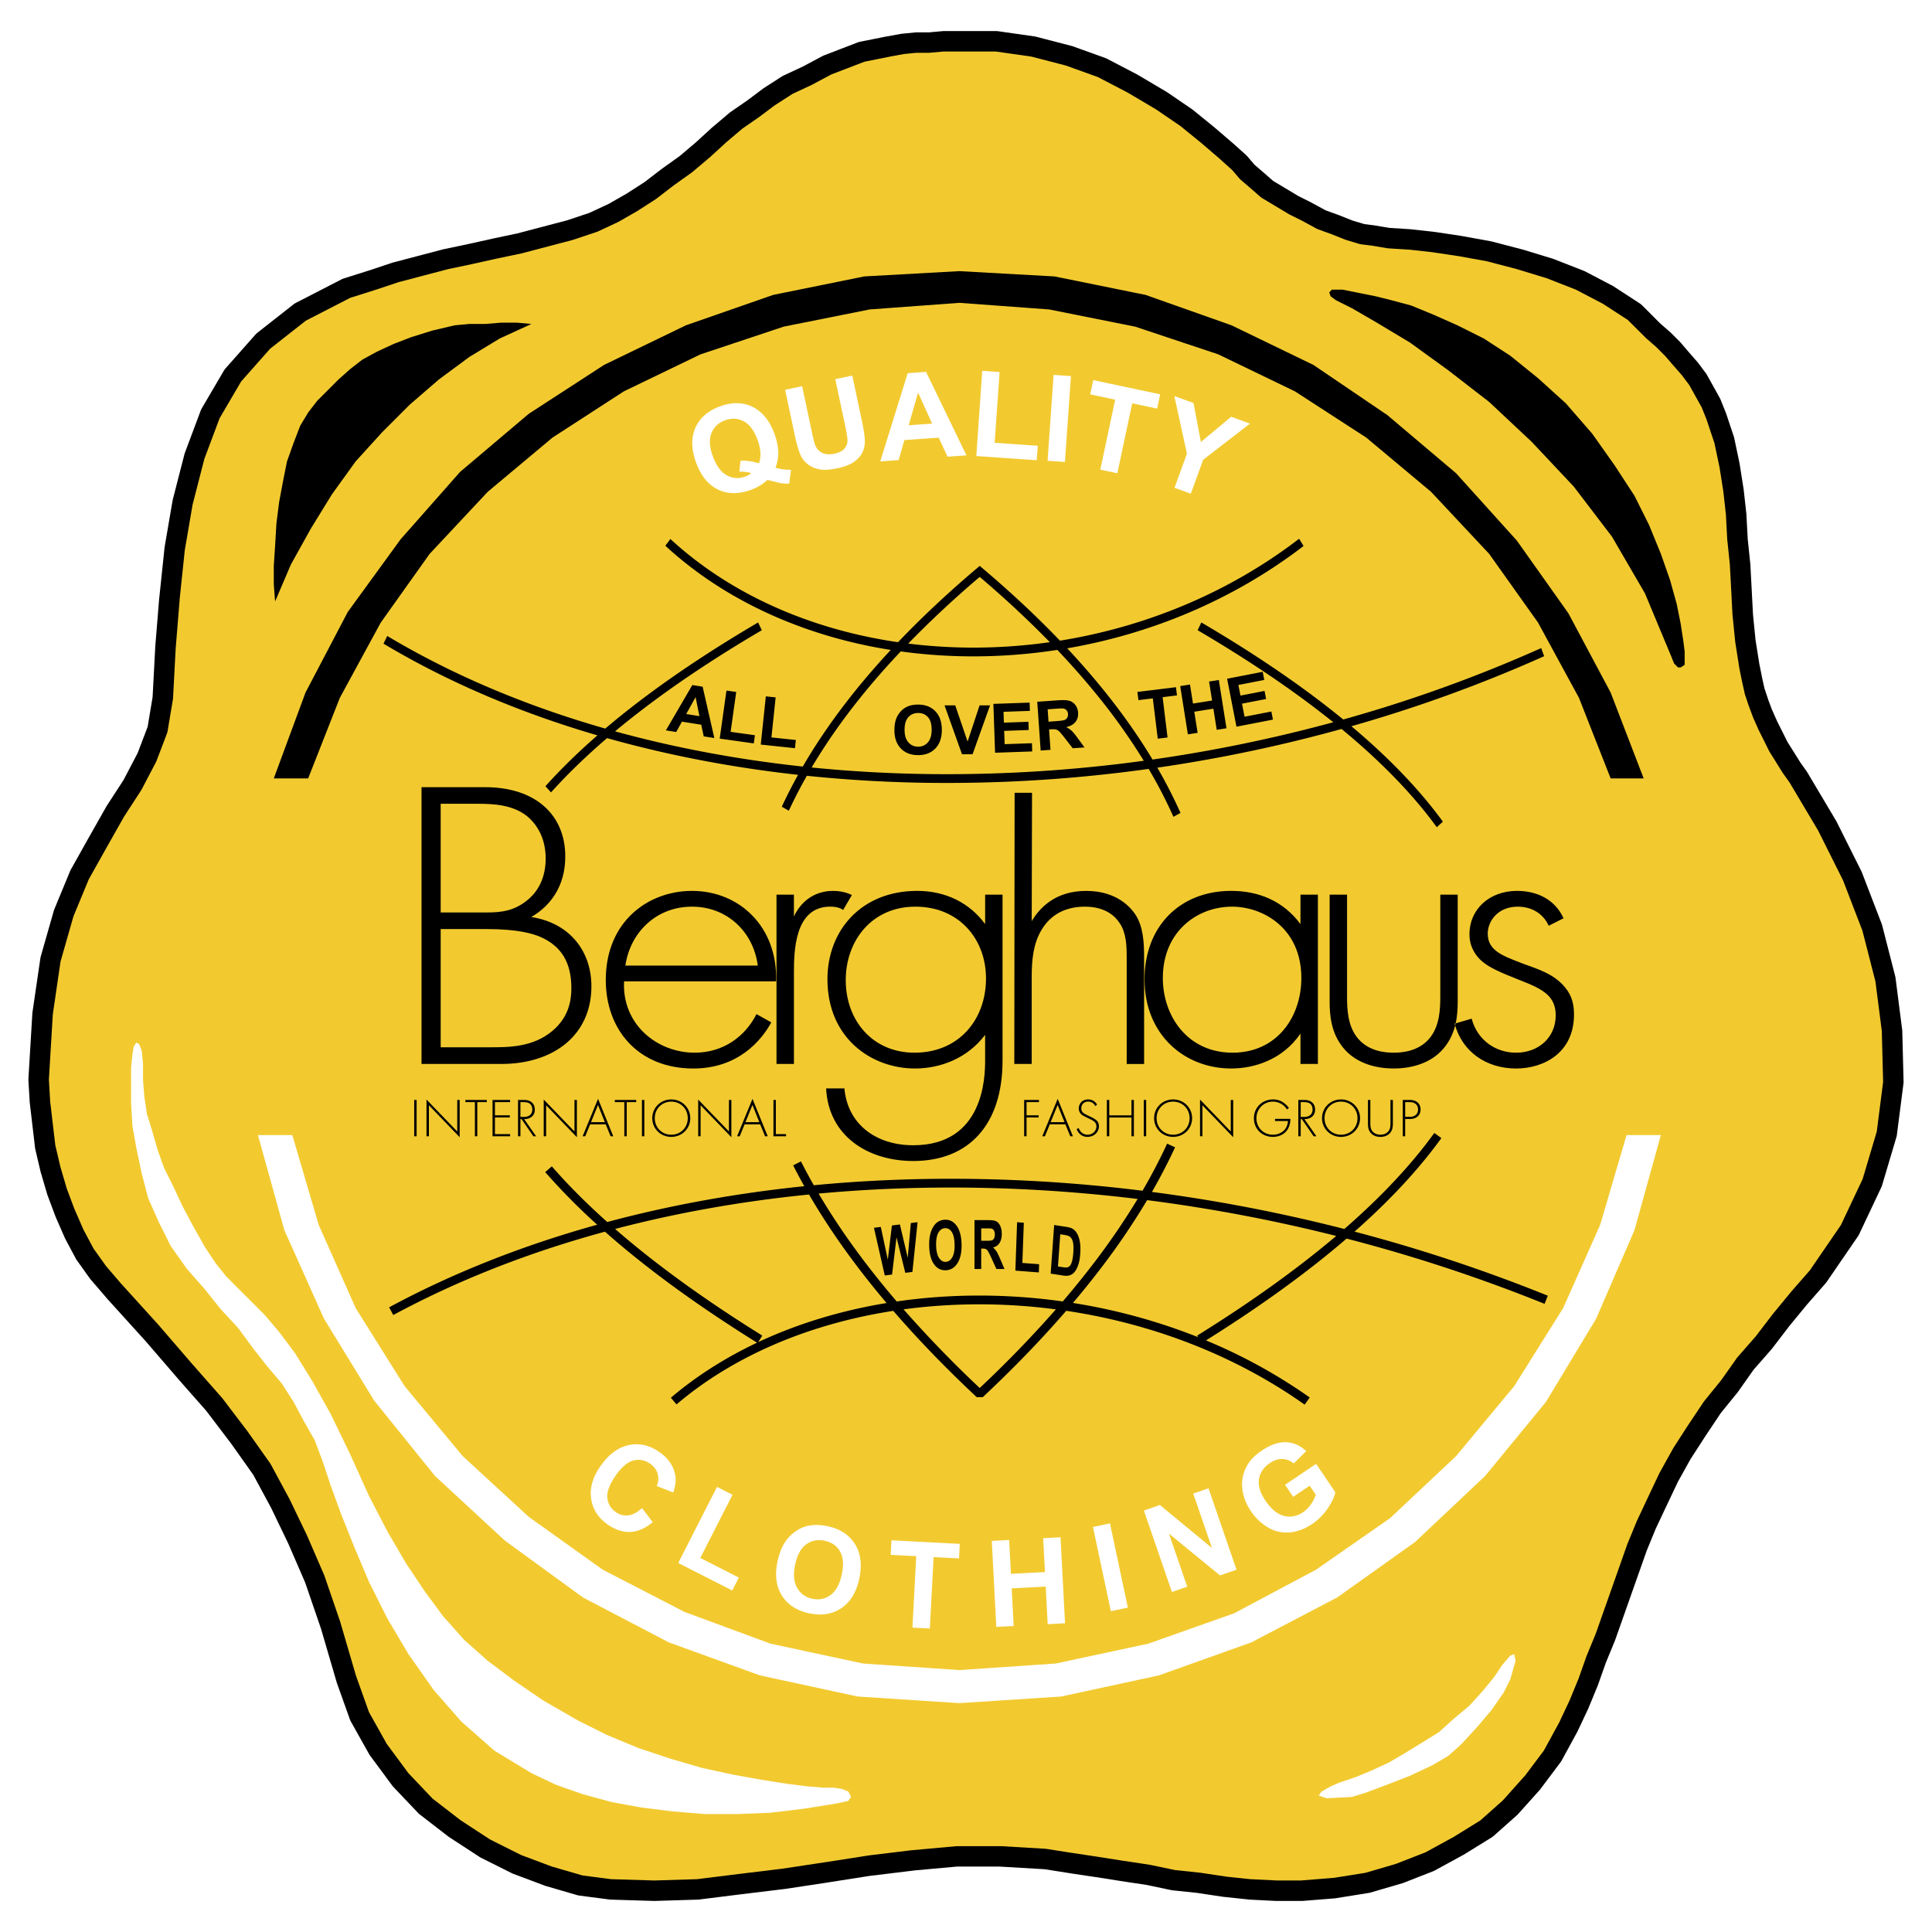 <svg xmlns="http://www.w3.org/2000/svg" width="2500" height="2500" viewBox="0 0 192.756 192.756"><g fill-rule="evenodd" clip-rule="evenodd"><path fill="#fff" d="M0 0h192.756v192.756H0V0z"/><path d="M99.41 3.098l.143.012 3.691.527.111.024 3.557.922.088.025 3.297 1.186.127.056 3.033 1.581.047.028 2.898 1.713.057.036 2.506 1.714.066.052 2.108 1.713.019.017 1.846 1.582.019.015 1.319 1.186.092.096.738.862.863.739.008.008.986.863 1.239.743 1.255.753 1.313.657.033.02 1.377.751 1.383.503.031.012 1.262.506 1.199.359.975.122.043.008 1.494.248 2.09.132.05.007 2.373.264.038.004 2.634.396.032.007 2.902.527.076.016 3.029.791.039.008 3.032.923.076.028 3.031 1.186.1.044 2.767 1.45.084.051 2.637 1.714.166.132.924.922v.004l.9.901 1.024.896.052.044.922.922.053.061.791.922-.008-.008.922 1.054.049.06.789 1.055.076.115.66 1.186.659 1.186.054.116.528 1.318.025.059.791 2.373.027.112.528 2.504.007.052.395 2.504.008.044.264 2.372.007.06.135 2.504-.008-.052.262 2.505.008.051.131 2.505.132 2.504-.007-.048.261 2.624.389 2.46-.004-.044.264 1.319-.008-.021.244 1.102.391 1.171-.016-.036.395 1.055-.02-.056.51 1.146 1.035 2.07.629 1.006v-.004l.66 1.054-.037-.047.658.922.049.072 2.899 4.876.037.064 2.504 5.008.039.092 1.976 5.14.037.112 1.317 5.14.021.123.658 5.141.012.103.133 5.141-.012.151-.66 5.14-.031.16-1.449 4.875-.057.149-2.24 4.744-.08.139-3.163 4.613-.076.096-1.843 2.105-1.829 2.221.026-.028-1.715 2.241-.043.05-1.801 2.059-1.558 2.209-.043.055-1.662 2.045-1.575 2.361.01-.014-1.449 2.242.031-.06-1.295 2.328-1.179 2.488v-.004l-1.038 2.207-.898 2.184-.791 2.24-.791 2.24-.791 2.241-.791 2.24-.02.049-.902 2.193-.791 2.24-.02.047-.923 2.24-.02.045-1.055 2.241-.027.056-1.582 2.899-.08.123-1.977 2.636-.05.073-2.243 2.504-.082.08-2.373 2.107-.144.106-2.768 1.711-.047.027-2.9 1.584-.115.055-3.031 1.185-.088.027-3.162.924-.124.03-3.294.527-.081.016-3.294.263h-2.633l-2.637-.133-.055-.007-2.504-.264-.045-.004-2.634-.395.043.004-2.504-.263-.104-.016-2.455-.518-2.625-.394-.008-.004-2.504-.394.008.003-2.636-.394-.008-.006-2.504-.394.096.015-4.483-.264h-4.282l-4.262.387h.028l-4.351.529.036-.009-4.219.66-.004.004-4.349.658-.031.004-4.35.527h.003l-4.217.528-.095.007-4.35.133h-.055l-4.348-.133-.104-.011-3.033-.395-.151-.033-3.164-.922-.071-.023-3.163-1.186-.1-.041-3.163-1.582-.099-.061-3.032-1.976-.068-.047-2.899-2.24-.116-.104-2.504-2.636-.08-.096-2.241-3.031-.072-.108-1.844-3.295-.072-.156-1.318-3.689-.016-.061-1.582-5.402.013.047-1.57-4.579-1.687-3.892-1.706-3.547.024.043-1.809-3.354-2.216-3.128.02.027-2.496-3.285-2.86-3.248-.004-.008-3.295-3.822.012.019-3.82-4.217-.015-.025-1.584-1.844-.056-.072-1.318-1.846-.068-.111-1.054-1.977-.036-.072-.923-2.109-.02-.051-.79-2.109-.024-.067-.659-2.24-.016-.057-.527-2.24-.021-.117-.263-2.24-.263-2.241-.009-.054-.132-2.241v-.121l.396-6.59.012-.087.791-5.403.028-.131 1.318-4.613.039-.108L7 86.897l.052-.111 1.845-3.295.004-.004 1.716-3.031.031-.052 1.671-2.573 1.414-2.699.997-2.619.495-2.971.263-4.979v-.028l.397-4.877.008-.024.525-5.009.008-.067.791-4.613.016-.079 1.186-4.614.037-.103 1.581-4.218.075-.16 2.241-3.821.116-.159 3.031-3.427.131-.128 3.691-2.9.163-.103 4.613-2.373.159-.068 2.493-.786.011-.004 2.361-.787.06-.016 2.504-.659 2.506-.659.052-.012 2.505-.527-.013.004 2.37-.527.013-.005 2.47-.52 2.486-.654 2.488-.654 2.246-.749 1.917-.894 1.796-1.027 1.781-1.145 1.667-1.282.032-.024 1.803-1.288 1.687-1.428-.032.024 1.584-1.45.032-.024 1.711-1.45.08-.06 1.711-1.184 1.552-1.164.06-.044 1.846-1.186.119-.064 1.953-.911 1.953-1.042.116-.055 1.714-.66 1.712-.659.164-.047 1.318-.263 1.318-.264h.02l1.45-.264.079-.012 1.319-.132.099-.008h1.312l1.363-.124.092-.008h5.273z"/><path fill="#f2ca30" d="M99.35 5.138h-5.207l-1.363.124-.092.008h-1.296l-1.214.121-1.397.255h.02l-1.318.263-1.235.248-1.633.627-1.674.644-1.9 1.014-.048.023-1.903.889-1.791 1.15-1.531 1.149-.032.024-1.663 1.151-1.682 1.425.031-.024-1.583 1.45-.032.024-1.713 1.45-.068.052-1.837 1.312-1.689 1.299-.072.053-1.845 1.186-.044.028-1.845 1.054-.076.039-1.977.923-.108.04-2.372.791-.064.02-2.504.659-2.504.659-.051.012-2.505.527.012-.004-2.37.527-.012.004-2.471.52-2.488.654-2.447.645-2.37.789-.012.004-2.432.768-4.434 2.281-3.558 2.795-2.894 3.272-2.147 3.662-1.521 4.057-1.173 4.559-.779 4.545-.52 4.956.008-.024-.397 4.877v-.028l-.264 5.008-.016.117-.527 3.162-.052.195-1.054 2.769-.048.107-1.45 2.768-.052.083-1.69 2.604-1.705 3.012.004-.004-1.823 3.255-1.523 3.681-1.289 4.513-.769 5.257-.392 6.52.128 2.18-.007-.055.263 2.24.257 2.18.512 2.18.639 2.171.758 2.02.906 2.07.995 1.867 1.258 1.762 1.555 1.811-.016-.024 3.82 4.217.012.022 3.295 3.822-.003-.008 2.899 3.295.048.055 2.504 3.294.02.028 2.24 3.164.064.107 1.848 3.428.023.043 1.712 3.559.016.035 1.713 3.955.028.07 1.582 4.613.012.049 1.582 5.405-.017-.061 1.291 3.615 1.776 3.172 2.153 2.912 2.415 2.543 2.803 2.164 2.929 1.91 3.11 1.557 3.048 1.143 3.051.888 2.871.375 4.302.131 4.278-.131 4.166-.519h.004l4.326-.526 4.341-.656-.004.004 4.218-.66.036-.008 4.35-.527h.028l4.348-.395.092-.008h4.409l4.481.264.095.016 2.504.394-.007-.004 2.636.397.008.004 2.504.394-.008-.004 2.635.397.06.012 2.456.515 2.449.258.045.004 2.636.396-.045-.004 2.504.264-.056-.008 2.636.131h2.377l3.295-.263-.08.015 3.233-.515 3.037-.889 2.963-1.156 2.808-1.536 2.655-1.64 2.255-2.006 2.217-2.479-.051.073 1.932-2.576 1.535-2.815 1.022-2.172.9-2.183.791-2.241.02-.048.902-2.192.791-2.242.791-2.24.791-2.241.789-2.24.022-.049.921-2.24.02-.043 1.055-2.24v-.004l1.185-2.506.033-.058 1.319-2.373.031-.059 1.449-2.242.008-.012 1.582-2.371.061-.076 1.677-2.067 1.573-2.228.068-.082 1.813-2.072 1.703-2.227.023-.027 1.844-2.241.021-.025 1.797-2.053 3.092-4.509 2.172-4.6 1.406-4.731.635-4.945-.131-5.078-.637-4.959-1.295-5.051-1.935-5.031-2.475-4.952-2.855-4.801-.627-.881-.037-.048-.66-1.054v-.004l-.659-1.055-.049-.084-1.052-2.108-.022-.044-.525-1.186-.022-.056-.394-1.055-.016-.035-.396-1.186-.024-.1-.263-1.186-.008-.02-.264-1.318-.004-.044-.396-2.504-.008-.056-.264-2.636-.008-.048-.13-2.504-.133-2.504.008.052-.262-2.504-.008-.053-.133-2.504.008.061-.264-2.373.008.043-.394-2.503.007.051-.511-2.427-.78-2.337.026.059-.506-1.264-.625-1.125-.627-1.128-.721-.961-.902-1.031-.008-.007-.742-.866-.918-.92.051.044-1.055-.922-.051-.048-.923-.923v.004l-.858-.858-2.471-1.606-2.711-1.419-2.912-1.14-3.011-.917.041.008-3.006-.784-2.85-.518.031.008-2.632-.395-2.34-.26.053.008-2.11-.132-.107-.016-1.582-.263.045.008-1.055-.131-.168-.037-1.318-.395-.088-.032-1.297-.519-1.44-.523-.138-.064-1.45-.791.032.02-1.319-.659-.066-.041-1.318-.79-1.319-.791-.146-.107-1.055-.923.008.008-.924-.791-.111-.111-.74-.864-1.278-1.149.022.016-1.846-1.582.019.016-2.062-1.678-2.455-1.678-2.824-1.671-2.969-1.548-3.215-1.156-3.418-.887-3.562-.509z"/><path d="M133.678 177.83l1.58-.527 1.582-.658 1.715-.791 1.58-.924 1.715-1.053 1.713-1.055 1.449-1.318 1.582-1.318 1.318-1.449 1.186-1.451.791-1.186.791-.922.395-.133.133.66-.527 1.846-.66 1.316-1.186 1.713-1.449 1.715-1.58 1.713-1.32 1.186-1.582.924-2.24 1.055-2.371.922-2.109.791-1.316.395-2.506.133-.791-.264.264-.398.922-.523.921-.399zm-50.48.527h-1.055l-1.581-.131-2.109-.266-2.503-.395-2.9-.527-3.032-.658-3.163-.924-3.162-1.053-3.165-1.318-2.9-1.451-3.427-1.977-2.899-1.977-2.636-1.977-2.372-2.109-2.109-2.373-1.845-2.504-1.845-2.768-1.845-3.164-1.845-3.557-1.845-4.086-1.977-4.086-1.845-3.297-1.713-2.768-1.58-2.107-1.452-1.713-1.316-1.318-1.32-1.318-1.184-1.186-1.056-1.318-1.055-1.582-1.187-2.109-1.054-1.977-.923-1.977-.922-1.846-.659-1.846-.528-1.844-.527-1.715-.261-1.713-.132-1.713v-1.582l-.132-1.318-.266-.658-.264-.133-.264.396-.132.791-.132 1.316v3.561l.132 2.24.396 2.24.529 2.504.657 2.504 1.055 2.373 1.188 2.373 1.579 2.24 1.846 2.107 1.582 1.979 1.713 1.844 1.452 1.979 1.448 1.844 1.452 1.715 1.184 1.844 1.054 1.977 1.054 1.846.791 2.107.791 2.375 1.054 2.898 1.318 3.295 1.45 3.428 1.845 3.689 2.108 3.559 2.505 3.559 2.768 3.164 3.295 2.898 3.69 2.24 2.506 1.188 2.636.922 2.898.791 2.899.527 3.163.396 3.163.262h3.295l3.295-.131 3.297-.395 3.293-.527 1.186-.264.264-.396-.264-.529-.659-.262-.789-.128zm82.507-65.109l-2.637 9.49-3.822 8.83-5.008 8.303-6.062 7.381-6.986 6.59-7.775 5.535-8.566 4.482-9.225 3.295-9.756 2.109-10.148.658-10.147-.658-9.755-2.109-9.094-3.295-8.565-4.482-7.778-5.666-6.986-6.459-6.062-7.512-5.008-8.172-3.954-8.83-2.636-9.49h3.427l2.635 8.963 3.691 8.303 4.876 7.777 5.799 6.984 6.592 6.062 7.379 5.271 8.171 4.219 8.567 3.162 9.226 1.979 9.621.658 9.621-.658 9.227-1.979 8.566-3.031 8.172-4.35 7.381-5.139 6.59-6.195 5.799-6.984 4.877-7.777 3.693-8.303 2.635-8.963h3.425v.001zM64.054 150.467l1.071 1.4c-.749.619-1.5.945-2.252.975-.75.027-1.505-.223-2.261-.752-.934-.654-1.479-1.512-1.633-2.568-.154-1.061.156-2.145.93-3.25.82-1.172 1.76-1.869 2.819-2.094 1.057-.225 2.079.008 3.065.697.86.604 1.381 1.346 1.562 2.232.111.525.048 1.125-.187 1.801l-1.643-.65c.173-.422.202-.832.085-1.229-.116-.396-.364-.727-.74-.99-.521-.365-1.076-.475-1.663-.326-.586.146-1.173.639-1.761 1.477-.623.891-.908 1.635-.851 2.236.055.604.339 1.082.85 1.441.379.264.788.371 1.228.322.441-.05.901-.291 1.381-.722zm3.615 5.471l3.868-7.592 1.545.787-3.211 6.303 3.842 1.957-.657 1.291-5.387-2.746zm9.903-.137c.182-.857.462-1.549.842-2.074a4.107 4.107 0 0 1 1.027-.988 3.355 3.355 0 0 1 1.247-.523c.571-.111 1.198-.094 1.882.053 1.238.264 2.146.857 2.728 1.783.58.926.724 2.072.434 3.439-.289 1.359-.884 2.34-1.785 2.951-.9.607-1.967.781-3.2.52-1.25-.266-2.163-.859-2.738-1.775-.577-.921-.721-2.05-.437-3.386zm1.759.312c-.203.951-.134 1.721.199 2.305.335.586.842.949 1.518 1.092.675.145 1.282.02 1.821-.379.536-.395.908-1.078 1.116-2.053.205-.961.146-1.725-.174-2.289-.322-.564-.833-.92-1.532-1.068-.701-.148-1.315-.027-1.846.359-.528.389-.896 1.066-1.102 2.033zm11.705 6.274l.374-7.125-2.545-.135.076-1.451 6.817.357-.076 1.451-2.539-.133-.373 7.127-1.734-.091zm8.364-.073l-.449-8.578 1.732-.09.178 3.375 3.395-.178-.178-3.375 1.73-.092.451 8.578-1.732.09-.195-3.75-3.395.178.197 3.752-1.734.09zm11.432-1.564l-1.787-8.402 1.697-.359 1.785 8.402-1.695.359zm6.092-1.918l-2.797-8.123 1.598-.551 5.191 4.279-1.867-5.424 1.523-.525 2.797 8.123-1.646.568-5.098-4.172 1.824 5.299-1.525.526zm12.096-9.492l-.809-1.201 3.1-2.09 1.914 2.836c-.105.496-.369 1.047-.791 1.654s-.928 1.109-1.512 1.504c-.746.502-1.5.785-2.264.846a3.595 3.595 0 0 1-2.154-.498 5.252 5.252 0 0 1-1.697-1.615c-.5-.742-.789-1.506-.867-2.293a3.762 3.762 0 0 1 .473-2.246c.295-.545.783-1.047 1.465-1.504.883-.598 1.701-.877 2.445-.842.748.035 1.414.332 1.998.891l-1.248 1.229a1.824 1.824 0 0 0-1.127-.445c-.412-.016-.826.115-1.24.396-.629.424-.994.959-1.098 1.607-.102.65.113 1.363.643 2.148.57.844 1.186 1.354 1.848 1.521.658.17 1.293.049 1.902-.361.301-.203.562-.467.787-.789a3.78 3.78 0 0 0 .49-.957l-.609-.902-1.649 1.111zM77.367 46.666a5.585 5.585 0 0 0 1.554.208l-.181 1.37c-.272.017-.55.002-.832-.04-.062-.007-.51-.114-1.345-.322-.446.425-.989.751-1.632.986-1.24.451-2.345.44-3.313-.035-.968-.474-1.693-1.372-2.174-2.692-.48-1.32-.501-2.472-.063-3.462.438-.988 1.262-1.702 2.471-2.142 1.195-.435 2.278-.414 3.245.062.968.478 1.692 1.374 2.173 2.694.254.697.379 1.346.377 1.944a4.176 4.176 0 0 1-.28 1.429zm-1.646-.442c.121-.323.168-.677.146-1.065a4.474 4.474 0 0 0-.28-1.255c-.34-.935-.798-1.556-1.377-1.866s-1.201-.346-1.864-.105c-.666.242-1.119.669-1.365 1.282-.245.613-.199 1.383.141 2.314.343.941.807 1.572 1.39 1.89.584.318 1.19.363 1.821.133.235-.085.444-.206.625-.359a5.048 5.048 0 0 0-1.192-.14l.118-1.096a5.82 5.82 0 0 1 1.837.267zm2.612-7.332l1.696-.36.967 4.55c.153.723.275 1.188.361 1.392.146.33.378.568.694.718.319.151.715.175 1.188.075.48-.103.825-.277 1.027-.528.204-.247.298-.521.286-.817-.01-.298-.087-.779-.229-1.443l-.988-4.649 1.696-.359.938 4.414c.215 1.01.321 1.731.317 2.167a2.428 2.428 0 0 1-.282 1.163c-.186.338-.469.637-.843.895-.377.258-.899.456-1.563.598-.803.171-1.431.208-1.885.11-.454-.097-.832-.268-1.135-.513a2.377 2.377 0 0 1-.674-.83c-.213-.458-.419-1.156-.619-2.098l-.952-4.485zm18.089 6.54l-1.884.132-.884-1.896-3.426.24-.57 1.996-1.835.128 2.739-8.802 1.83-.129 4.03 8.331zm-3.423-3.167l-1.404-3.097-.935 3.261 2.339-.164zm4.407 3.233l.594-8.5 1.73.12-.492 7.056 4.301.301-.102 1.444-6.031-.421zm7.112.472l.6-8.569 1.73.122-.6 8.569-1.73-.122zm5.259.886l1.484-6.98-2.492-.53.303-1.422 6.678 1.419-.303 1.422-2.486-.529-1.484 6.98-1.7-.36zm7.407 1.808l1.236-3.398-1.254-5.751 1.91.696.738 3.886 3.023-2.517 1.877.683-4.672 3.605-1.234 3.387-1.624-.591z" fill="#fff"/><path d="M163.99 77.663l-3.295-8.567-4.217-7.908-5.139-7.249-6.064-6.722-6.854-5.799-7.381-5.008-8.172-3.954-8.566-3.031-9.096-1.846-9.488-.527-9.49.527-9.094 1.846-8.699 3.031-8.171 3.954-7.511 4.876-6.855 5.8-5.931 6.722-5.272 7.249-4.215 8.039-3.165 8.567h3.429l3.161-8.04 4.086-7.513 4.877-6.854 5.799-6.194 6.458-5.404 7.117-4.613 7.645-3.69 8.303-2.768 8.567-1.713 8.962-.66 8.964.66 8.564 1.713 8.303 2.768 7.645 3.69 7.117 4.613 6.459 5.404 5.801 6.194 4.875 6.854 4.086 7.513 3.162 8.04h3.295zm-30.709-47.712l1.584.791 2.502 1.45 3.295 1.977 3.822 2.768 4.088 3.163 4.217 3.954 4.217 4.481 3.822 5.009 3.295 5.667 2.637 6.326.264.659.395.396h.264l.395-.263V65.01l-.131-1.055-.264-1.713-.395-1.977-.66-2.373-.922-2.636-1.188-2.899-1.449-2.899-1.977-3.031-2.24-3.164-2.637-3.031-2.768-2.504-2.768-2.24-2.637-1.714-2.635-1.318-2.373-1.054-2.24-.922-1.977-.528-1.582-.395-1.318-.264-1.977-.396h-1.055l-.264.264.131.396.529.394zM27.447 60.001l-.131-1.714v-1.845l.131-1.978.132-2.24.266-2.108.394-2.109.396-1.977.659-1.845.659-1.714.793-1.318.92-1.186 1.055-1.054 1.054-1.055 1.186-1.054 1.188-.922 1.447-.791 1.713-.791 1.713-.66 2.109-.658 2.241-.528 1.449-.132h1.582l1.584-.131h1.579l1.45.131-3.161 1.45-3.034 1.845-3.031 2.241-2.899 2.504-2.768 2.768-2.636 2.9-2.373 3.295-2.109 3.427-1.977 3.559-1.581 3.69zM42.056 106.152h7.953c5.259 0 8.996-2.904 8.996-7.748 0-3.56-2.217-6.333-5.998-6.912 1.912-1.117 3.39-3.063 3.39-6.043 0-4.139-2.956-6.912-7.997-6.912h-6.345v27.615h.001zm1.912-25.959h3.694c1.521 0 3.39.083 4.824 1.159.956.745 1.956 2.111 1.956 4.304 0 1.904-.739 3.312-1.913 4.222-1.26.993-2.477 1.159-3.955 1.159h-4.607V80.193h.001zm0 12.499h4.52c3.216 0 4.65.456 5.433.787 2.172.952 3.085 2.649 3.085 5.132 0 1.283-.304 2.896-1.869 4.223-1.956 1.654-4.346 1.654-6.302 1.654h-4.867V92.692zm33.462 5.216c.174-5.381-3.607-9.023-8.388-9.023-4.346 0-8.604 3.021-8.604 8.898 0 4.926 3.215 8.822 8.735 8.822 4.39 0 6.736-2.695 7.78-4.6l-1.478-.828c-1.13 2.234-3.303 3.85-6.171 3.85-3.737 0-7.258-2.814-7.041-7.119H77.43zm-15.037-1.573c.478-3.27 3.042-5.877 6.649-5.877 3.521 0 6.127 2.525 6.562 5.877H62.393zm15.079 9.817h1.739V97.08c0-2.111.043-6.623 3.606-6.623.782 0 1.13.207 1.304.331l.87-1.49c-.652-.331-1.392-.414-1.87-.414-1.912 0-3.259 1.117-3.911 2.566v-2.193h-1.739v16.895h.001zm20.815-16.895v2.939c-1.521-2.07-3.868-3.312-6.78-3.312-5.563 0-8.953 3.932-8.953 8.816 0 5.877 4.39 8.904 8.735 8.904 2.521 0 5.215-.998 6.997-3.357v2.566c0 1.744-.174 8.449-7.171 8.449-3.781 0-6.562-2.152-6.867-5.67h-1.825c.217 4.676 4.085 7.242 8.692 7.242 5.562 0 8.909-3.643 8.909-10.021V89.257h-1.737zm-6.954 1.201c4.346 0 7.04 3.229 7.04 7.16 0 4.141-2.737 7.41-7.127 7.41-4.171 0-6.866-3.188-6.866-7.244 0-3.891 2.565-7.326 6.953-7.326zm9.864 15.694h1.738v-8.783c0-1.655.174-3.228.955-4.552.652-1.118 1.912-2.359 4.348-2.359 2.129 0 3.084 1.035 3.477 1.655.65.952.695 2.235.695 3.394v10.646h1.738V95.507c0-1.49-.088-3.062-.869-4.263-.393-.58-1.738-2.359-4.912-2.359-2.998 0-4.605 1.614-5.432 3.021l.031-12.81h-1.738l-.031 27.056zm28.551-13.956c-1.695-2.277-4.129-3.312-6.91-3.312-5.172 0-8.648 3.601-8.648 8.816 0 5.547 3.998 8.904 8.648 8.904 2.303 0 5.129-.875 6.91-3.482v3.029h1.738V89.257h-1.738v2.939zm-6.822-1.738c3.041 0 6.91 2.11 6.91 7.119 0 3.891-2.436 7.451-6.867 7.451-4.477 0-6.953-3.643-6.953-7.451 0-4.595 3.388-7.119 6.91-7.119zm9.732-1.201v10.637c0 1.365.131 3.145 1.348 4.635 1.346 1.664 3.477 2.076 5.041 2.076s3.693-.412 5.041-2.076c1.217-1.49 1.348-3.27 1.348-4.635V89.257h-1.738v10.182c0 1.201-.045 2.98-1.131 4.221-1.086 1.242-2.693 1.367-3.52 1.367s-2.434-.125-3.52-1.367c-1.088-1.24-1.131-3.02-1.131-4.221V89.257h-1.738zm23.336 2.359c-.826-1.821-2.564-2.731-4.65-2.731-2.693 0-4.736 1.78-4.736 4.346 0 .993.391 1.697.781 2.193.869 1.076 2.391 1.615 4.434 2.443 2.129.826 3.391 1.531 3.391 3.434 0 2.193-1.695 3.727-3.955 3.727-1.957 0-3.824-1.16-4.434-3.395l-1.695.496c.74 2.814 3.172 4.477 6.129 4.477 2.736 0 5.779-1.537 5.779-5.387 0-.951-.174-1.863-.912-2.732-1.131-1.365-2.781-1.82-4.217-2.358-1.91-.746-3.477-1.242-3.477-2.98 0-1.242 1-2.69 3-2.69 1.26 0 2.477.579 3.084 1.904l1.478-.747z"/><path d="M38.634 63.449c6.539 3.911 13.878 6.992 21.754 9.242a81.71 81.71 0 0 1 3.102-2.502c3.539-2.719 7.595-5.414 12.146-8.085l.37.773c-4.524 2.655-8.555 5.333-12.069 8.033a82.92 82.92 0 0 0-2.571 2.056c5.979 1.646 12.259 2.818 18.727 3.514 1.592-2.74 3.496-5.449 5.698-8.125a77.558 77.558 0 0 1 3.079-3.51c-8.555-1.354-16.464-4.847-22.489-10.396l.503-.673c6.055 5.577 14.062 9.037 22.713 10.297 2.381-2.497 5.021-4.968 7.912-7.411l.24-.202.238.202c2.83 2.393 5.422 4.813 7.766 7.257 8.451-1.359 16.77-4.725 23.859-10.167l.445.721c-7.018 5.389-15.225 8.771-23.582 10.21a77.026 77.026 0 0 1 3.473 3.97c1.914 2.35 3.598 4.727 5.041 7.127a148.543 148.543 0 0 0 18.033-3.721c-3.842-3.087-8.363-6.148-13.533-9.183l.369-.773c5.436 3.189 10.166 6.417 14.158 9.681a141.684 141.684 0 0 0 19.75-7.124l.293.81a142.345 142.345 0 0 1-19.232 6.985c3.742 3.142 6.795 6.316 9.131 9.524l-.613.55c-2.402-3.301-5.58-6.566-9.496-9.799a148.747 148.747 0 0 1-18.381 3.861 48.87 48.87 0 0 1 2.311 4.515l-.705.386a48.108 48.108 0 0 0-2.471-4.778 145.669 145.669 0 0 1-21.581 1.394 135.191 135.191 0 0 1-12.523-.708 47.78 47.78 0 0 0-1.797 3.484l-.703-.396a48.208 48.208 0 0 1 1.624-3.182c-6.587-.729-12.978-1.952-19.056-3.664-2.095 1.796-3.961 3.601-5.591 5.415l-.558-.616c1.529-1.703 3.261-3.394 5.188-5.075-7.716-2.252-14.912-5.303-21.344-9.149l.372-.768zm42.345 13.123c3.956.398 7.979.619 12.046.662a144.94 144.94 0 0 0 21.089-1.333 61.354 61.354 0 0 0-4.75-6.665 77.105 77.105 0 0 0-3.875-4.394c-2.793.43-5.598.644-8.377.644-2.443 0-4.867-.165-7.245-.494a77.136 77.136 0 0 0-3.493 3.949c-2.072 2.517-3.874 5.061-5.395 7.631zm23.765-12.501a101.686 101.686 0 0 0-6.998-6.512 101.052 101.052 0 0 0-7.131 6.652 52.42 52.42 0 0 0 6.497.401c2.533 0 5.087-.18 7.632-.541zM39.236 131.201c6.465-3.488 13.568-6.262 21.12-8.316a84.75 84.75 0 0 0 2.989 2.52c3.511 2.828 7.569 5.68 12.189 8.555-3.143 1.484-6.043 3.318-8.602 5.492l.564.666c5.8-4.928 13.392-8.061 21.626-9.334 2.456 2.838 5.228 5.711 8.328 8.613h.598c3.1-2.904 5.873-5.777 8.33-8.619 8.426 1.258 16.719 4.357 23.787 9.363l.506-.713a53.21 53.21 0 0 0-10.348-5.695c5.404-3.385 10.033-6.734 13.904-10.053l.123-.105a159.314 159.314 0 0 1 19.752 6.51l.324-.811a160.411 160.411 0 0 0-19.281-6.395c3.555-3.139 6.436-6.25 8.662-9.334l-.707-.508c-2.279 3.156-5.264 6.348-8.975 9.578a161.555 161.555 0 0 0-19.197-3.695 57.008 57.008 0 0 0 2.309-4.451l-.793-.367a56.237 56.237 0 0 1-2.455 4.699 154.679 154.679 0 0 0-20.557-1.188c-4.134.041-8.22.254-12.24.639a56.584 56.584 0 0 1-1.28-2.377l-.779.393c.351.691.722 1.385 1.111 2.08-6.786.697-13.375 1.889-19.659 3.572-2.083-1.863-3.925-3.711-5.53-5.553l-.66.574a63.146 63.146 0 0 0 5.188 5.25c-7.413 2.057-14.392 4.807-20.759 8.24l.412.77zm22.134-8.588c6.189-1.623 12.672-2.77 19.347-3.436 1.626 2.799 3.564 5.629 5.825 8.49a85.959 85.959 0 0 0 1.914 2.336c-4.529.746-8.861 2.051-12.809 3.902l.406-.652c-4.616-2.871-8.665-5.713-12.161-8.529a81.638 81.638 0 0 1-2.522-2.111zm20.303-3.529a142.33 142.33 0 0 1 11.761-.596c6.601-.066 13.32.311 20.068 1.133a71.74 71.74 0 0 1-4.52 6.59 89.178 89.178 0 0 1-2.953 3.635 59.562 59.562 0 0 0-8.334-.588c-2.782 0-5.536.197-8.227.59a88.986 88.986 0 0 1-2.24-2.719c-2.144-2.713-3.991-5.395-5.555-8.045zm32.776.654a160.714 160.714 0 0 1 18.865 3.572c-3.867 3.277-8.482 6.592-13.871 9.943l.1.16a58.722 58.722 0 0 0-12.496-3.418 87.715 87.715 0 0 0 2.629-3.256 71.883 71.883 0 0 0 4.773-7.001zm-24.3 10.895c2.472-.332 4.997-.5 7.546-.5 2.539 0 5.098.166 7.65.502a113.958 113.958 0 0 1-7.6 7.846 114.84 114.84 0 0 1-7.596-7.848z"/><path d="M71.269 73.635l-1.059-.167-.247-1.162-1.926-.305-.571 1.032-1.031-.164 2.64-4.52 1.028.163 1.166 5.123zm-1.489-2.189l-.381-1.893-.934 1.685 1.315.208zm2.025 2.246l.673-4.791.975.137-.559 3.977 2.424.34-.114.814-3.399-.477zm4.096.595l.506-4.811.979.103-.42 3.994 2.435.256-.086.817-3.414-.359zm13.335-1.441c0-.497.074-.914.223-1.251.111-.248.263-.471.455-.668.191-.196.402-.343.63-.438.304-.13.654-.193 1.051-.193.719 0 1.293.222 1.725.668.432.445.647 1.065.647 1.859 0 .789-.215 1.404-.643 1.849-.429.444-1 .667-1.716.667-.726 0-1.302-.221-1.73-.663-.428-.445-.642-1.054-.642-1.83zm1.014-.033c0 .552.128.971.383 1.256.255.285.579.427.972.427.391 0 .714-.141.966-.424.251-.283.378-.707.378-1.272 0-.559-.123-.976-.367-1.251-.246-.275-.571-.413-.977-.413s-.733.14-.982.418c-.248.278-.373.696-.373 1.259zm5.729 2.441l-1.743-4.878h1.068l1.233 3.61 1.195-3.61h1.045l-1.746 4.878h-1.052zm3.3-.153l-.17-4.875 3.613-.126.029.825-2.629.092.037 1.081 2.447-.085.027.82-2.447.086.047 1.326 2.723-.095.029.821-3.706.13zm4.547-.222l-.34-4.866 2.068-.145c.52-.036.9-.019 1.141.053.242.071.441.212.6.426.156.215.246.464.266.752.025.365-.061.675-.26.928-.197.252-.508.425-.93.516.221.11.406.233.555.373.148.138.352.389.613.75l.662.907-1.176.082-.783-1.009c-.279-.36-.469-.586-.568-.678s-.203-.152-.311-.182c-.105-.029-.271-.036-.498-.02l-.199.013.143 2.032-.983.068zm.785-2.877l.727-.051c.473-.034.766-.073.881-.121a.537.537 0 0 0 .26-.226.64.64 0 0 0 .074-.371.589.589 0 0 0-.158-.388.617.617 0 0 0-.385-.166 9.375 9.375 0 0 0-.719.035l-.766.054.086 1.234zm10.897 1.696l-.492-4.021-1.436.176-.102-.819 3.846-.473.102.82-1.432.175.492 4.021-.978.121zm3.006-.429l-.764-4.817.975-.154.299 1.896 1.906-.302-.301-1.895.973-.154.764 4.817-.973.154-.334-2.107-1.906.302.334 2.106-.973.154zm4.847-.767l-.932-4.788 3.549-.69.158.811-2.582.502.205 1.062 2.404-.467.156.806-2.404.467.254 1.303 2.674-.519.158.807-3.64.706zM88.275 127.254l-1.082-4.756.685-.088.7 3.273.408-3.416.796-.102.785 3.318.306-3.459.674-.086-.515 4.963-.711.09-.877-3.547-.442 3.717-.727.093zm4.432-2.926c-.012-.498.028-.916.122-1.26.07-.25.168-.479.294-.684.127-.203.267-.357.42-.459.205-.141.442-.217.713-.23.491-.025.888.178 1.193.607.305.43.467 1.043.486 1.836.019.787-.113 1.41-.395 1.869-.281.459-.667.701-1.155.727-.495.025-.894-.176-1.197-.602-.303-.427-.463-1.03-.481-1.804zm.69-.068c.013.551.111.965.292 1.242.181.275.405.406.673.393.268-.014.484-.166.65-.459.164-.291.24-.719.227-1.283-.013-.559-.107-.971-.28-1.238-.174-.268-.4-.393-.677-.379-.278.016-.498.166-.661.451-.162.288-.237.71-.224 1.273zm3.828 2.349v-4.877h1.414c.357 0 .615.043.777.131.16.088.291.242.387.467.098.225.146.48.146.77 0 .365-.074.668-.221.906a.971.971 0 0 1-.66.449c.146.125.266.262.361.41.094.148.221.412.381.791l.408.953h-.805l-.486-1.062a7.626 7.626 0 0 0-.354-.717.551.551 0 0 0-.203-.203.8.8 0 0 0-.338-.055h-.137v2.037h-.67zm.671-2.816h.498c.322 0 .523-.018.604-.059a.415.415 0 0 0 .189-.207.871.871 0 0 0 .068-.365.771.771 0 0 0-.09-.396.399.399 0 0 0-.254-.193 4.194 4.194 0 0 0-.49-.016h-.525v1.236zm3.407 2.978l.172-4.83.672.051-.145 4.012 1.67.127-.027.82-2.342-.18zm3.871-4.552l1.223.188c.275.043.482.105.623.189.188.113.344.289.467.523.123.236.211.514.26.834.051.322.059.709.027 1.164-.029.4-.088.738-.176 1.018-.109.34-.248.607-.418.801a1.02 1.02 0 0 1-.496.314c-.152.047-.352.051-.6.014l-1.258-.195.348-4.85zm.609.924l-.23 3.211.5.078c.186.027.322.035.406.016a.526.526 0 0 0 .285-.16c.08-.084.148-.23.209-.441s.105-.504.131-.879c.027-.373.025-.666-.006-.873s-.082-.375-.156-.498a.637.637 0 0 0-.293-.275c-.092-.047-.273-.09-.545-.131l-.301-.048zM41.325 109.74v3.627h.241v-3.627h-.241zm1.467 3.627v-3.094l3.07 3.186v-3.719h-.241v3.148l-3.069-3.186v3.664h.24v.001zm5.778-3.41v-.217h-2.138v.217h.948v3.41h.241v-3.41h.949zm2.323-.217H49.14v3.627h1.753v-.219h-1.512v-1.656h1.479v-.219h-1.479v-1.316h1.512v-.217zm2.598 3.627l-1.194-1.713c.082 0 .258-.006.449-.07.454-.152.613-.523.613-.881 0-.283-.093-.582-.377-.777-.241-.164-.494-.186-.773-.186h-.526v3.627h.241v-1.713h.109l1.184 1.713h.274zm-1.567-3.41h.301c.142 0 .405.023.559.109.142.076.323.268.323.631 0 .467-.312.738-.833.738h-.351v-1.478h.001zm2.564 3.41v-3.094l3.069 3.186v-3.719h-.241v3.148l-3.069-3.186v3.664h.241v.001zm6.434 0h.264l-1.518-3.736-1.541 3.736h.264l.487-1.191h1.556l.488 1.191zm-1.956-1.408l.696-1.719.685 1.719h-1.381zm4.511-2.002v-.217H61.34v.217h.948v3.41h.241v-3.41h.948zm.569-.217v3.627h.241v-3.627h-.241zm2.927-.049c-1.068 0-1.896.826-1.896 1.871 0 1.043.828 1.865 1.896 1.865 1.069 0 1.896-.822 1.896-1.865 0-1.044-.827-1.871-1.896-1.871zm0 3.518c-.942 0-1.644-.723-1.644-1.646 0-.93.702-1.652 1.644-1.652.943 0 1.644.723 1.644 1.652 0 .923-.701 1.646-1.644 1.646zm2.927.158v-3.094l3.069 3.186v-3.719h-.242v3.148l-3.068-3.186v3.664h.241v.001zm6.433 0h.263l-1.518-3.736-1.54 3.736h.263l.488-1.191h1.556l.488 1.191zm-1.957-1.408l.696-1.719.685 1.719h-1.381zm2.791-2.219v3.627h1.261v-.219h-1.02v-3.408h-.241zM103.658 109.74h-1.48v3.627h.242v-1.875h1.205v-.219h-1.205v-1.316h1.238v-.217zm3.123 3.627h.264l-1.52-3.736-1.539 3.736h.264l.488-1.191h1.555l.488 1.191zm-1.957-1.408l.697-1.719.686 1.719h-1.383zm4.631-1.75a.978.978 0 0 0-.887-.518c-.652 0-.938.484-.938.902 0 .143.033.277.115.414.125.207.307.305.607.451.334.162.57.277.68.342.279.168.357.375.357.57 0 .479-.389.838-.883.838a.885.885 0 0 1-.686-.311 1.198 1.198 0 0 1-.197-.348l-.207.098c.031.094.094.234.234.396.139.158.379.383.85.383.625 0 1.141-.453 1.141-1.061 0-.402-.23-.594-.389-.703-.188-.129-.367-.205-.73-.379-.367-.18-.641-.311-.641-.701 0-.365.246-.674.68-.674.1 0 .494.01.719.445l.175-.144zm1.217-.469h-.24v3.627h.24v-1.871h2.215v1.871h.242v-3.627h-.242v1.539h-2.215v-1.539zm3.441 0v3.627h.242v-3.627h-.242zm2.928-.049c-1.068 0-1.896.826-1.896 1.871 0 1.043.828 1.865 1.896 1.865s1.895-.822 1.895-1.865c0-1.044-.827-1.871-1.895-1.871zm0 3.518c-.943 0-1.645-.723-1.645-1.646 0-.93.701-1.652 1.645-1.652.941 0 1.645.723 1.645 1.652 0 .923-.704 1.646-1.645 1.646zm2.926.158v-3.094l3.07 3.186v-3.719h-.242v3.148l-3.068-3.186v3.664h.24v.001zm7.24-1.523h1.293a1.626 1.626 0 0 1-.24.75c-.197.299-.648.615-1.271.615-.943 0-1.635-.729-1.635-1.637 0-.924.713-1.662 1.65-1.662a1.654 1.654 0 0 1 1.399.781l.191-.15a2.052 2.052 0 0 0-.439-.457 1.77 1.77 0 0 0-1.145-.393c-1.062 0-1.908.795-1.908 1.871 0 1.08.816 1.865 1.891 1.865.561 0 1.053-.203 1.377-.609.301-.381.373-.859.373-1.191h-1.535v.217h-.001zm4.133 1.523l-1.195-1.713c.082 0 .258-.006.449-.07.455-.152.613-.523.613-.881 0-.283-.094-.582-.377-.777-.242-.164-.494-.186-.773-.186h-.525v3.627h.24v-1.713h.109l1.184 1.713h.275zm-1.569-3.41h.301c.145 0 .406.023.561.109.143.076.322.268.322.631 0 .467-.312.738-.832.738h-.352v-1.478zm4.024-.266c-1.068 0-1.896.826-1.896 1.871 0 1.043.828 1.865 1.896 1.865s1.896-.822 1.896-1.865c0-1.044-.828-1.871-1.896-1.871zm0 3.518c-.943 0-1.645-.723-1.645-1.646 0-.93.701-1.652 1.645-1.652.941 0 1.643.723 1.643 1.652 0 .923-.702 1.646-1.643 1.646zm2.685-3.469v2.268c0 .396.021.658.207.93.275.396.707.49 1.037.49.328 0 .762-.094 1.035-.49.186-.271.209-.533.209-.93v-2.268h-.242v2.268c0 .342-.016.564-.152.783-.215.342-.615.418-.85.418-.236 0-.637-.076-.85-.418-.139-.219-.154-.441-.154-.783v-2.268h-.24zm4.188 1.903c.629 0 1.062-.354 1.062-.955 0-.621-.473-.947-1.068-.947h-.707v3.627h.24v-1.725h.473zm-.473-1.686h.445c.531 0 .838.283.838.734 0 .457-.324.734-.801.734h-.482v-1.468z"/></g></svg>